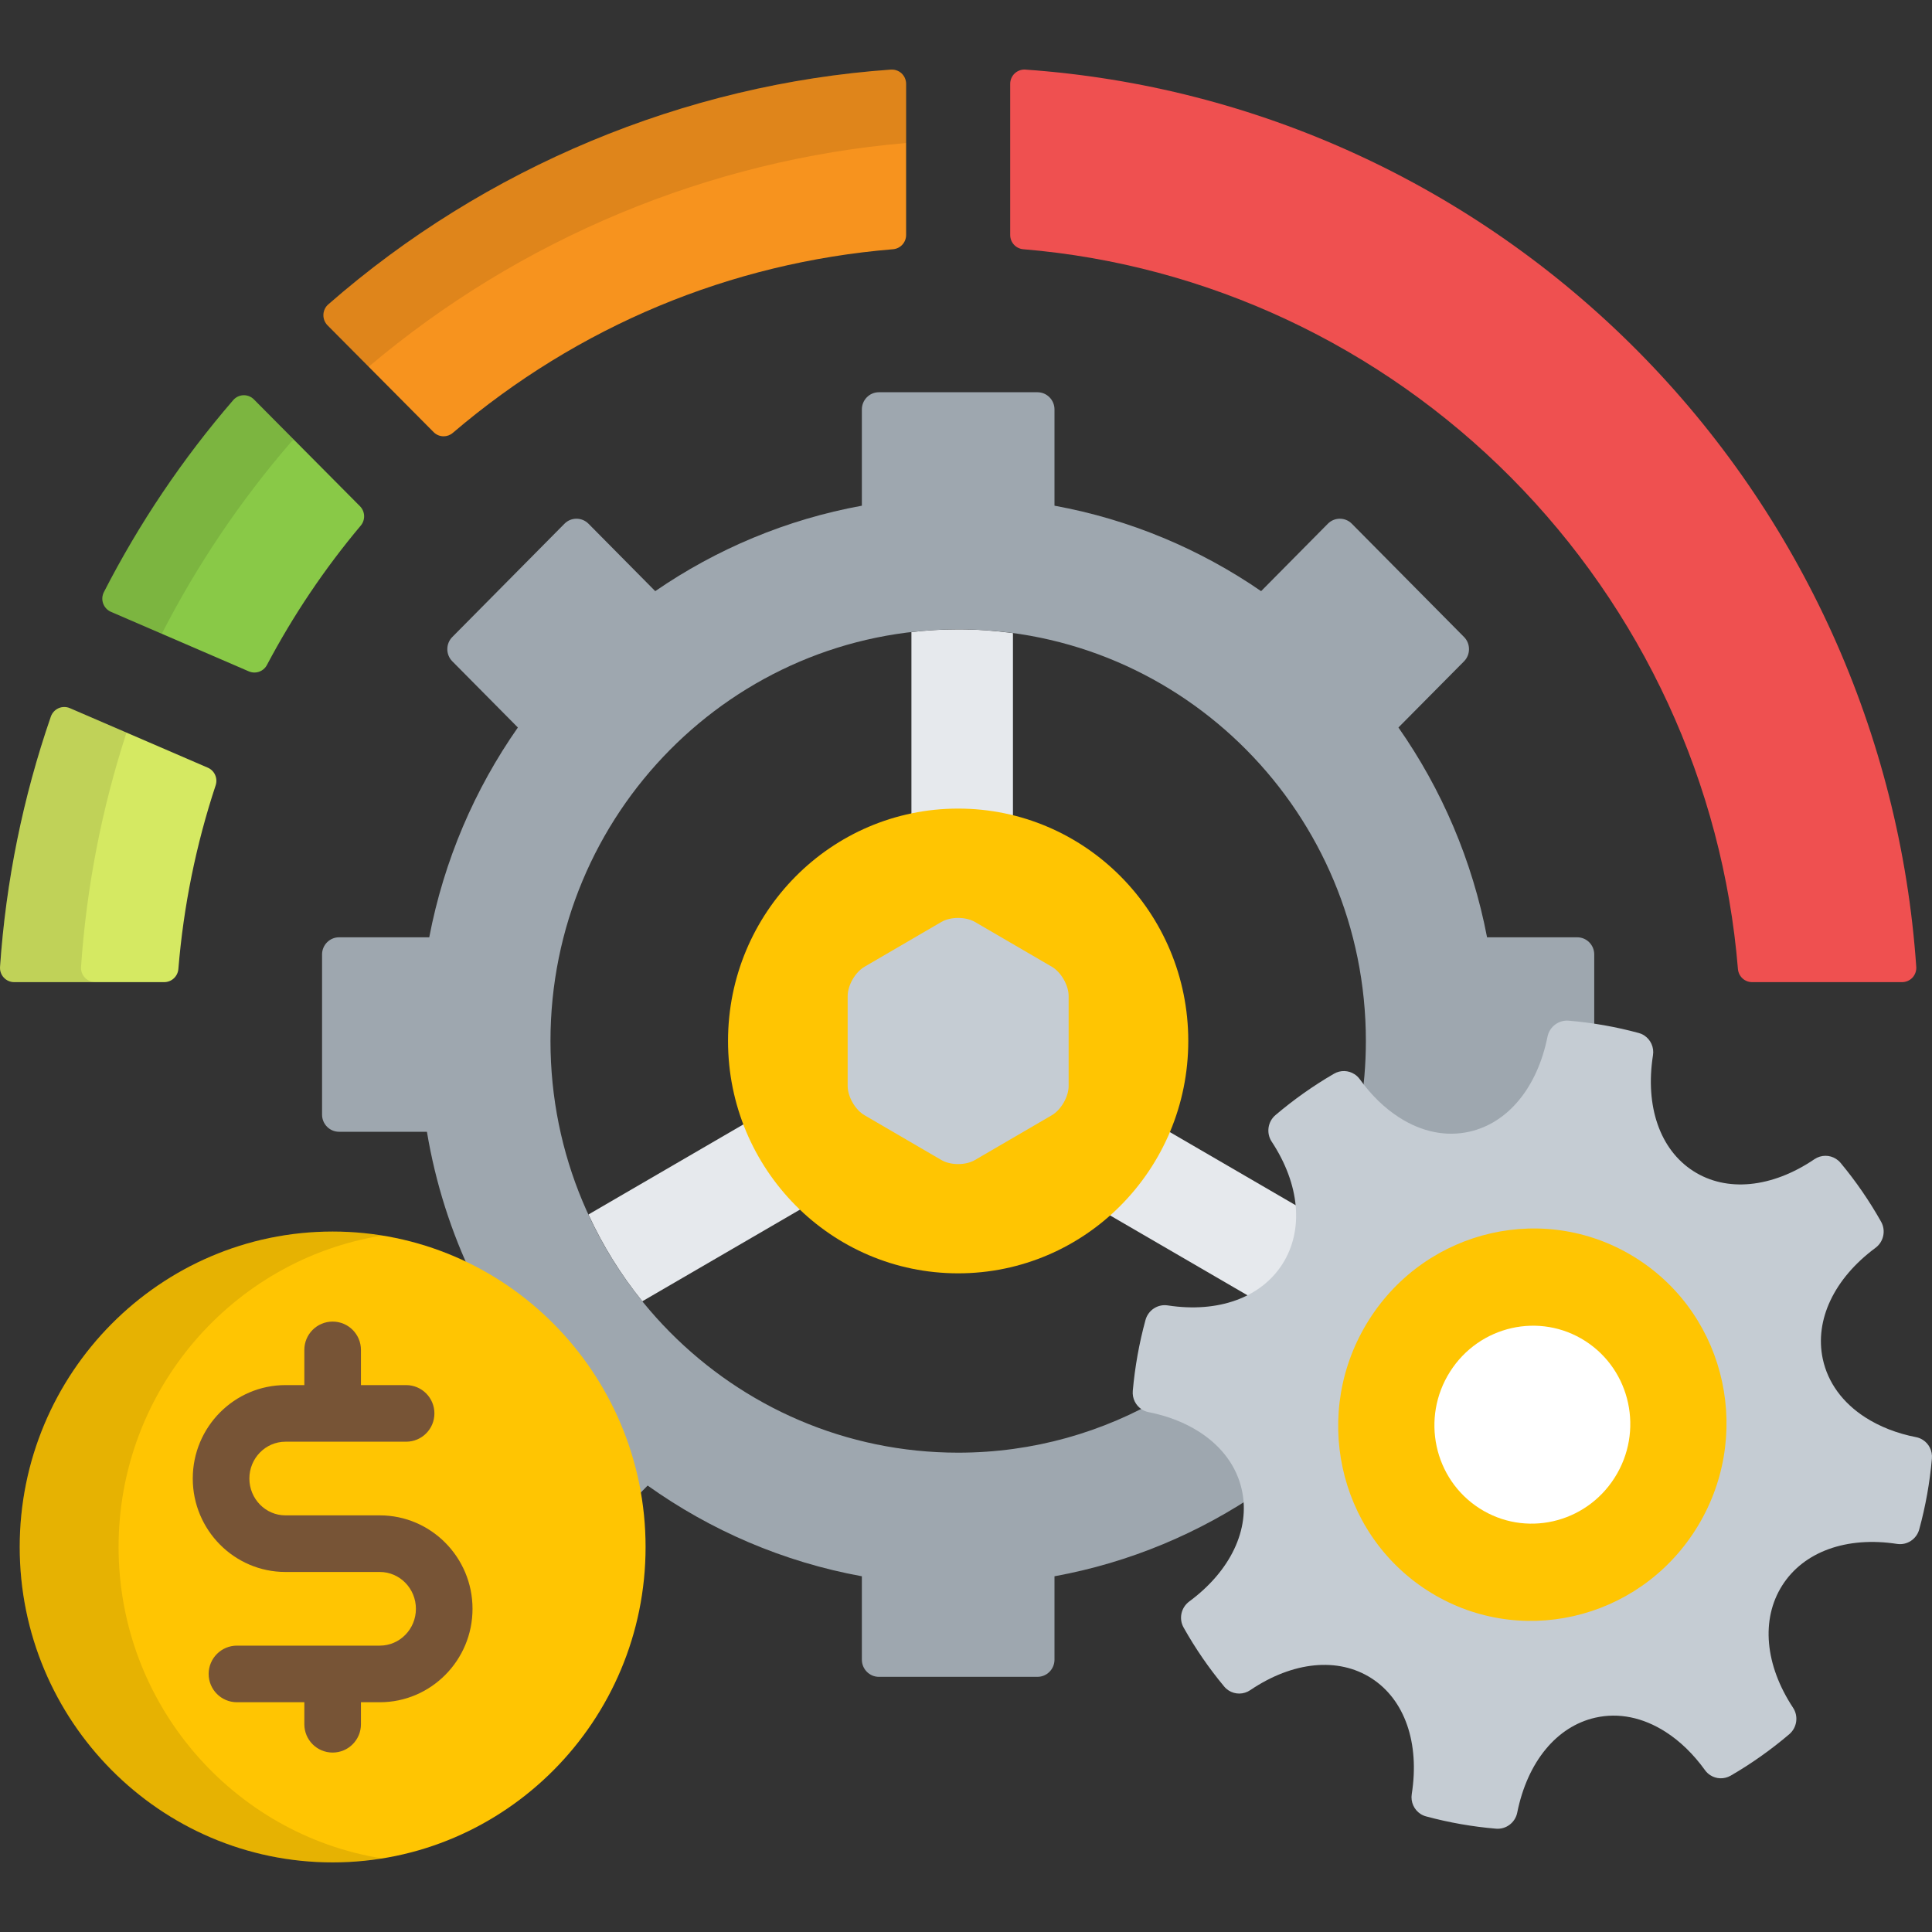 <svg width="40" height="40" viewBox="0 0 40 40" fill="none" xmlns="http://www.w3.org/2000/svg">
<rect x="0" y="0" width="40" height="40" fill="#333333" stroke="none"/>
<g clip-path="url(#clip0_1598_31218)">
<path d="M19.837 17.215C20.23 17.215 20.61 17.269 20.972 17.369V13.108C20.6 13.058 20.222 13.03 19.837 13.03C19.51 13.03 19.187 13.05 18.87 13.087V17.327C19.181 17.254 19.504 17.215 19.837 17.215Z" fill="#E6E9ED"/>
<path d="M23.812 23.201C23.538 23.873 23.102 24.461 22.553 24.914L26.267 27.073C26.72 26.535 27.109 25.94 27.42 25.299L23.812 23.201Z" fill="#E6E9ED"/>
<path d="M15.801 23.041L12.183 25.145C12.481 25.792 12.856 26.395 13.298 26.942L16.987 24.797C16.459 24.324 16.048 23.723 15.801 23.041Z" fill="#E6E9ED"/>
<path d="M19.838 26.363C22.469 26.363 24.602 24.209 24.602 21.552C24.602 18.895 22.469 16.741 19.838 16.741C17.206 16.741 15.073 18.895 15.073 21.552C15.073 24.209 17.206 26.363 19.838 26.363Z" fill="#FFC502"/>
<path d="M32.656 19.406H30.788C30.483 17.813 29.847 16.339 28.953 15.062L30.312 13.691C30.448 13.553 30.448 13.327 30.312 13.189L27.988 10.843C27.852 10.705 27.628 10.705 27.492 10.843L26.11 12.239C24.845 11.369 23.395 10.755 21.832 10.47V8.476C21.832 8.281 21.674 8.121 21.48 8.121H18.195C18.002 8.121 17.844 8.281 17.844 8.476V10.47C16.28 10.755 14.83 11.369 13.566 12.239L12.184 10.843C12.047 10.705 11.823 10.705 11.687 10.843L9.364 13.189C9.227 13.327 9.227 13.553 9.364 13.691L10.722 15.062C9.828 16.339 9.192 17.813 8.887 19.406H7.019C6.826 19.406 6.668 19.565 6.668 19.76V23.078C6.668 23.273 6.826 23.432 7.019 23.432H8.839C9.017 24.5 9.344 25.517 9.798 26.46C11.521 27.38 12.77 29.087 13.066 31.104L13.409 30.757C14.71 31.685 16.215 32.338 17.844 32.635V34.362C17.844 34.557 18.002 34.717 18.195 34.717H21.48C21.674 34.717 21.832 34.557 21.832 34.362V32.635C23.396 32.35 24.846 31.735 26.111 30.865C26.105 30.834 26.102 30.804 26.095 30.774C25.968 30.183 25.605 29.68 25.046 29.32C24.765 29.139 24.448 29.003 24.1 28.911C22.849 29.651 21.392 30.076 19.838 30.076C15.176 30.076 11.397 26.26 11.397 21.553C11.397 16.846 15.176 13.03 19.838 13.03C24.5 13.03 28.279 16.846 28.279 21.553C28.279 22.035 28.238 22.508 28.162 22.968C28.346 23.162 28.544 23.327 28.755 23.463C29.168 23.729 29.602 23.863 30.044 23.863C30.201 23.863 30.357 23.846 30.51 23.811C30.604 23.79 31.327 23.432 31.327 23.432C31.866 23.031 32.256 22.371 32.422 21.542C32.425 21.528 32.436 21.521 32.443 21.521C32.632 21.537 32.82 21.561 33.007 21.591V19.76C33.007 19.565 32.849 19.406 32.656 19.406Z" fill="#9EA7AF"/>
<path d="M22.125 22.484C22.125 22.705 21.969 22.977 21.778 23.089L20.185 24.017C19.994 24.129 19.681 24.129 19.49 24.017L17.898 23.089C17.706 22.978 17.55 22.705 17.55 22.484V20.621C17.55 20.4 17.706 20.128 17.898 20.016L19.49 19.088C19.681 18.977 19.994 18.977 20.185 19.088L21.778 20.016C21.969 20.128 22.125 20.4 22.125 20.621V22.484Z" fill="#C5CCD3"/>
<path d="M25.437 34.999C25.403 34.977 25.372 34.95 25.345 34.917C25.03 34.539 24.748 34.129 24.506 33.698C24.402 33.515 24.452 33.283 24.622 33.157C25.478 32.524 25.886 31.663 25.713 30.856C25.608 30.369 25.304 29.951 24.834 29.648C24.531 29.453 24.177 29.315 23.781 29.237C23.729 29.227 23.682 29.207 23.64 29.181C23.515 29.1 23.439 28.954 23.453 28.796C23.497 28.302 23.585 27.808 23.716 27.33C23.771 27.126 23.97 26.995 24.176 27.027C25.221 27.188 26.109 26.867 26.553 26.168C26.997 25.469 26.913 24.522 26.328 23.635C26.213 23.459 26.247 23.223 26.407 23.087C26.784 22.767 27.191 22.478 27.618 22.231C27.754 22.151 27.918 22.159 28.043 22.24C28.085 22.266 28.122 22.302 28.153 22.344C28.39 22.674 28.663 22.939 28.966 23.134C29.437 23.437 29.941 23.539 30.424 23.43C31.224 23.249 31.828 22.514 32.039 21.465C32.08 21.258 32.269 21.115 32.477 21.132C32.967 21.173 33.455 21.258 33.928 21.387C33.968 21.398 34.007 21.415 34.041 21.437C34.174 21.523 34.25 21.683 34.223 21.849C34.057 22.907 34.368 23.802 35.057 24.245C35.746 24.688 36.684 24.597 37.566 24C37.705 23.906 37.881 23.908 38.014 23.994C38.048 24.016 38.08 24.043 38.107 24.076C38.422 24.454 38.704 24.864 38.946 25.294C39.049 25.477 38.999 25.71 38.83 25.835C37.974 26.469 37.566 27.329 37.739 28.137C37.844 28.624 38.148 29.042 38.618 29.345C38.921 29.539 39.275 29.678 39.671 29.755C39.723 29.765 39.77 29.785 39.812 29.812C39.937 29.892 40.012 30.039 39.998 30.197C39.955 30.691 39.867 31.185 39.736 31.663C39.681 31.867 39.482 31.997 39.276 31.965C38.231 31.804 37.342 32.126 36.899 32.825C36.455 33.524 36.539 34.471 37.124 35.358C37.239 35.533 37.205 35.769 37.044 35.906C36.668 36.226 36.261 36.514 35.834 36.762C35.697 36.841 35.534 36.834 35.409 36.753C35.367 36.726 35.33 36.691 35.299 36.648C35.062 36.319 34.789 36.053 34.486 35.858C34.015 35.556 33.511 35.453 33.028 35.563C32.228 35.744 31.624 36.478 31.413 37.527C31.372 37.734 31.183 37.878 30.975 37.861C30.485 37.82 29.997 37.734 29.524 37.606C29.483 37.595 29.445 37.578 29.411 37.556C29.278 37.47 29.202 37.309 29.229 37.143C29.395 36.086 29.084 35.19 28.395 34.747C27.706 34.304 26.768 34.396 25.886 34.992C25.747 35.087 25.571 35.085 25.437 34.999Z" fill="#C5CCD3"/>
<path d="M35.105 31.671C33.903 33.566 31.416 34.128 29.55 32.928C27.683 31.726 27.144 29.217 28.346 27.322C29.548 25.427 32.035 24.865 33.902 26.066C35.769 27.267 36.307 29.776 35.105 31.671Z" fill="#FFC502"/>
<path d="M33.43 30.593C32.824 31.549 31.57 31.833 30.628 31.227C29.686 30.621 29.415 29.355 30.021 28.4C30.627 27.444 31.882 27.16 32.824 27.766C33.765 28.372 34.037 29.638 33.43 30.593Z" fill="white"/>
<path d="M6.887 38.559C3.314 38.559 0.408 35.63 0.408 32.029C0.408 28.428 3.314 25.498 6.887 25.498C10.46 25.498 13.366 28.428 13.366 32.029C13.366 35.63 10.46 38.559 6.887 38.559Z" fill="#FFC502"/>
<path opacity="0.1" d="M2.455 32.029C2.455 28.779 4.822 26.077 7.91 25.581C7.577 25.527 7.235 25.498 6.887 25.498C3.314 25.498 0.408 28.428 0.408 32.029C0.408 35.63 3.314 38.56 6.887 38.56C7.235 38.56 7.577 38.531 7.91 38.477C4.822 37.981 2.455 35.279 2.455 32.029Z" fill="black"/>
<path d="M7.864 31.374H5.91C5.498 31.374 5.163 31.032 5.163 30.611C5.163 30.191 5.498 29.849 5.91 29.849H8.408C8.732 29.849 8.994 29.587 8.994 29.263C8.994 28.939 8.732 28.677 8.408 28.677H7.473V27.948C7.473 27.624 7.21 27.362 6.887 27.362C6.563 27.362 6.301 27.624 6.301 27.948V28.677H5.91C4.852 28.677 3.991 29.545 3.991 30.611C3.991 31.678 4.852 32.546 5.91 32.546H7.864C8.276 32.546 8.611 32.888 8.611 33.309C8.611 33.729 8.276 34.071 7.864 34.071H4.906C4.582 34.071 4.32 34.334 4.32 34.657C4.32 34.981 4.582 35.243 4.906 35.243H6.301V35.699C6.301 36.023 6.563 36.285 6.887 36.285C7.21 36.285 7.473 36.023 7.473 35.699V35.243H7.864C8.922 35.243 9.783 34.375 9.783 33.309C9.783 32.242 8.922 31.374 7.864 31.374Z" fill="#775436"/>
<path d="M36.275 20.334C36.122 20.334 35.995 20.216 35.982 20.062C35.669 16.236 34.001 12.623 31.286 9.889C28.571 7.155 24.984 5.475 21.185 5.16C21.032 5.147 20.915 5.019 20.915 4.865V1.736C20.915 1.654 20.949 1.576 21.008 1.52C21.063 1.469 21.135 1.44 21.209 1.44C21.216 1.44 21.222 1.441 21.229 1.441C26.005 1.774 30.504 3.84 33.898 7.258C37.292 10.676 39.343 15.208 39.674 20.017C39.68 20.099 39.651 20.18 39.596 20.24C39.54 20.3 39.462 20.334 39.381 20.334H36.275V20.334Z" fill="#EF5050"/>
<path d="M9.185 9.033C9.109 9.033 9.034 9.004 8.977 8.946L6.781 6.735C6.724 6.677 6.693 6.598 6.696 6.516C6.698 6.434 6.735 6.356 6.796 6.303C10.036 3.467 14.173 1.741 18.446 1.441C18.453 1.441 18.459 1.441 18.466 1.441C18.54 1.441 18.612 1.469 18.667 1.52C18.726 1.576 18.76 1.654 18.76 1.737V4.865C18.76 5.019 18.643 5.147 18.49 5.16C15.115 5.438 11.963 6.753 9.374 8.963C9.319 9.01 9.252 9.033 9.185 9.033Z" fill="#F7931E"/>
<path opacity="0.1" d="M18.76 2.961V1.737C18.76 1.654 18.726 1.576 18.667 1.52C18.612 1.469 18.54 1.441 18.466 1.441C18.459 1.441 18.453 1.441 18.446 1.441C14.173 1.741 10.036 3.467 6.796 6.303C6.735 6.356 6.698 6.434 6.696 6.516C6.693 6.598 6.724 6.677 6.781 6.735L7.633 7.593C10.763 4.942 14.692 3.306 18.76 2.961Z" fill="black"/>
<path d="M5.268 13.924C5.229 13.924 5.19 13.916 5.152 13.9L2.297 12.667C2.222 12.635 2.164 12.572 2.136 12.495C2.108 12.418 2.114 12.332 2.151 12.259C2.881 10.835 3.781 9.497 4.828 8.285C4.881 8.223 4.958 8.186 5.039 8.183C5.043 8.183 5.046 8.183 5.05 8.183C5.127 8.183 5.202 8.214 5.257 8.27L7.453 10.481C7.561 10.59 7.568 10.764 7.469 10.882C6.723 11.769 6.07 12.74 5.527 13.767C5.475 13.866 5.374 13.924 5.268 13.924Z" fill="#89C947"/>
<path opacity="0.1" d="M6.022 9.156C6.04 9.135 6.061 9.118 6.084 9.103L5.257 8.27C5.202 8.214 5.127 8.183 5.05 8.183C5.046 8.183 5.043 8.183 5.039 8.183C4.958 8.186 4.881 8.223 4.828 8.285C3.781 9.497 2.881 10.835 2.151 12.259C2.114 12.332 2.108 12.418 2.136 12.495C2.164 12.572 2.222 12.635 2.297 12.667L3.35 13.121C4.078 11.7 4.977 10.366 6.022 9.156Z" fill="black"/>
<path d="M0.294 20.334C0.212 20.334 0.135 20.3 0.079 20.24C0.023 20.18 -0.005 20.099 0.001 20.017C0.122 18.248 0.476 16.505 1.053 14.836C1.08 14.759 1.138 14.696 1.212 14.663C1.25 14.646 1.29 14.638 1.331 14.638C1.37 14.638 1.41 14.646 1.447 14.662L4.302 15.894C4.442 15.954 4.513 16.113 4.465 16.259C4.058 17.488 3.799 18.767 3.693 20.062C3.68 20.216 3.553 20.334 3.4 20.334H0.294V20.334Z" fill="#D5E962"/>
<path opacity="0.1" d="M1.678 20.017C1.791 18.365 2.108 16.736 2.619 15.168L1.447 14.662C1.41 14.646 1.37 14.638 1.331 14.638C1.29 14.638 1.25 14.646 1.212 14.663C1.138 14.696 1.08 14.759 1.053 14.836C0.476 16.505 0.122 18.248 0.001 20.017C-0.005 20.099 0.023 20.18 0.079 20.24C0.135 20.3 0.212 20.334 0.294 20.334H1.971C1.89 20.334 1.812 20.3 1.756 20.24C1.701 20.18 1.672 20.099 1.678 20.017Z" fill="black"/>
</g>
<defs>
<clipPath id="clip0_1598_31218">
<rect width="40" height="40" fill="white"/>
</clipPath>
</defs>
</svg>
